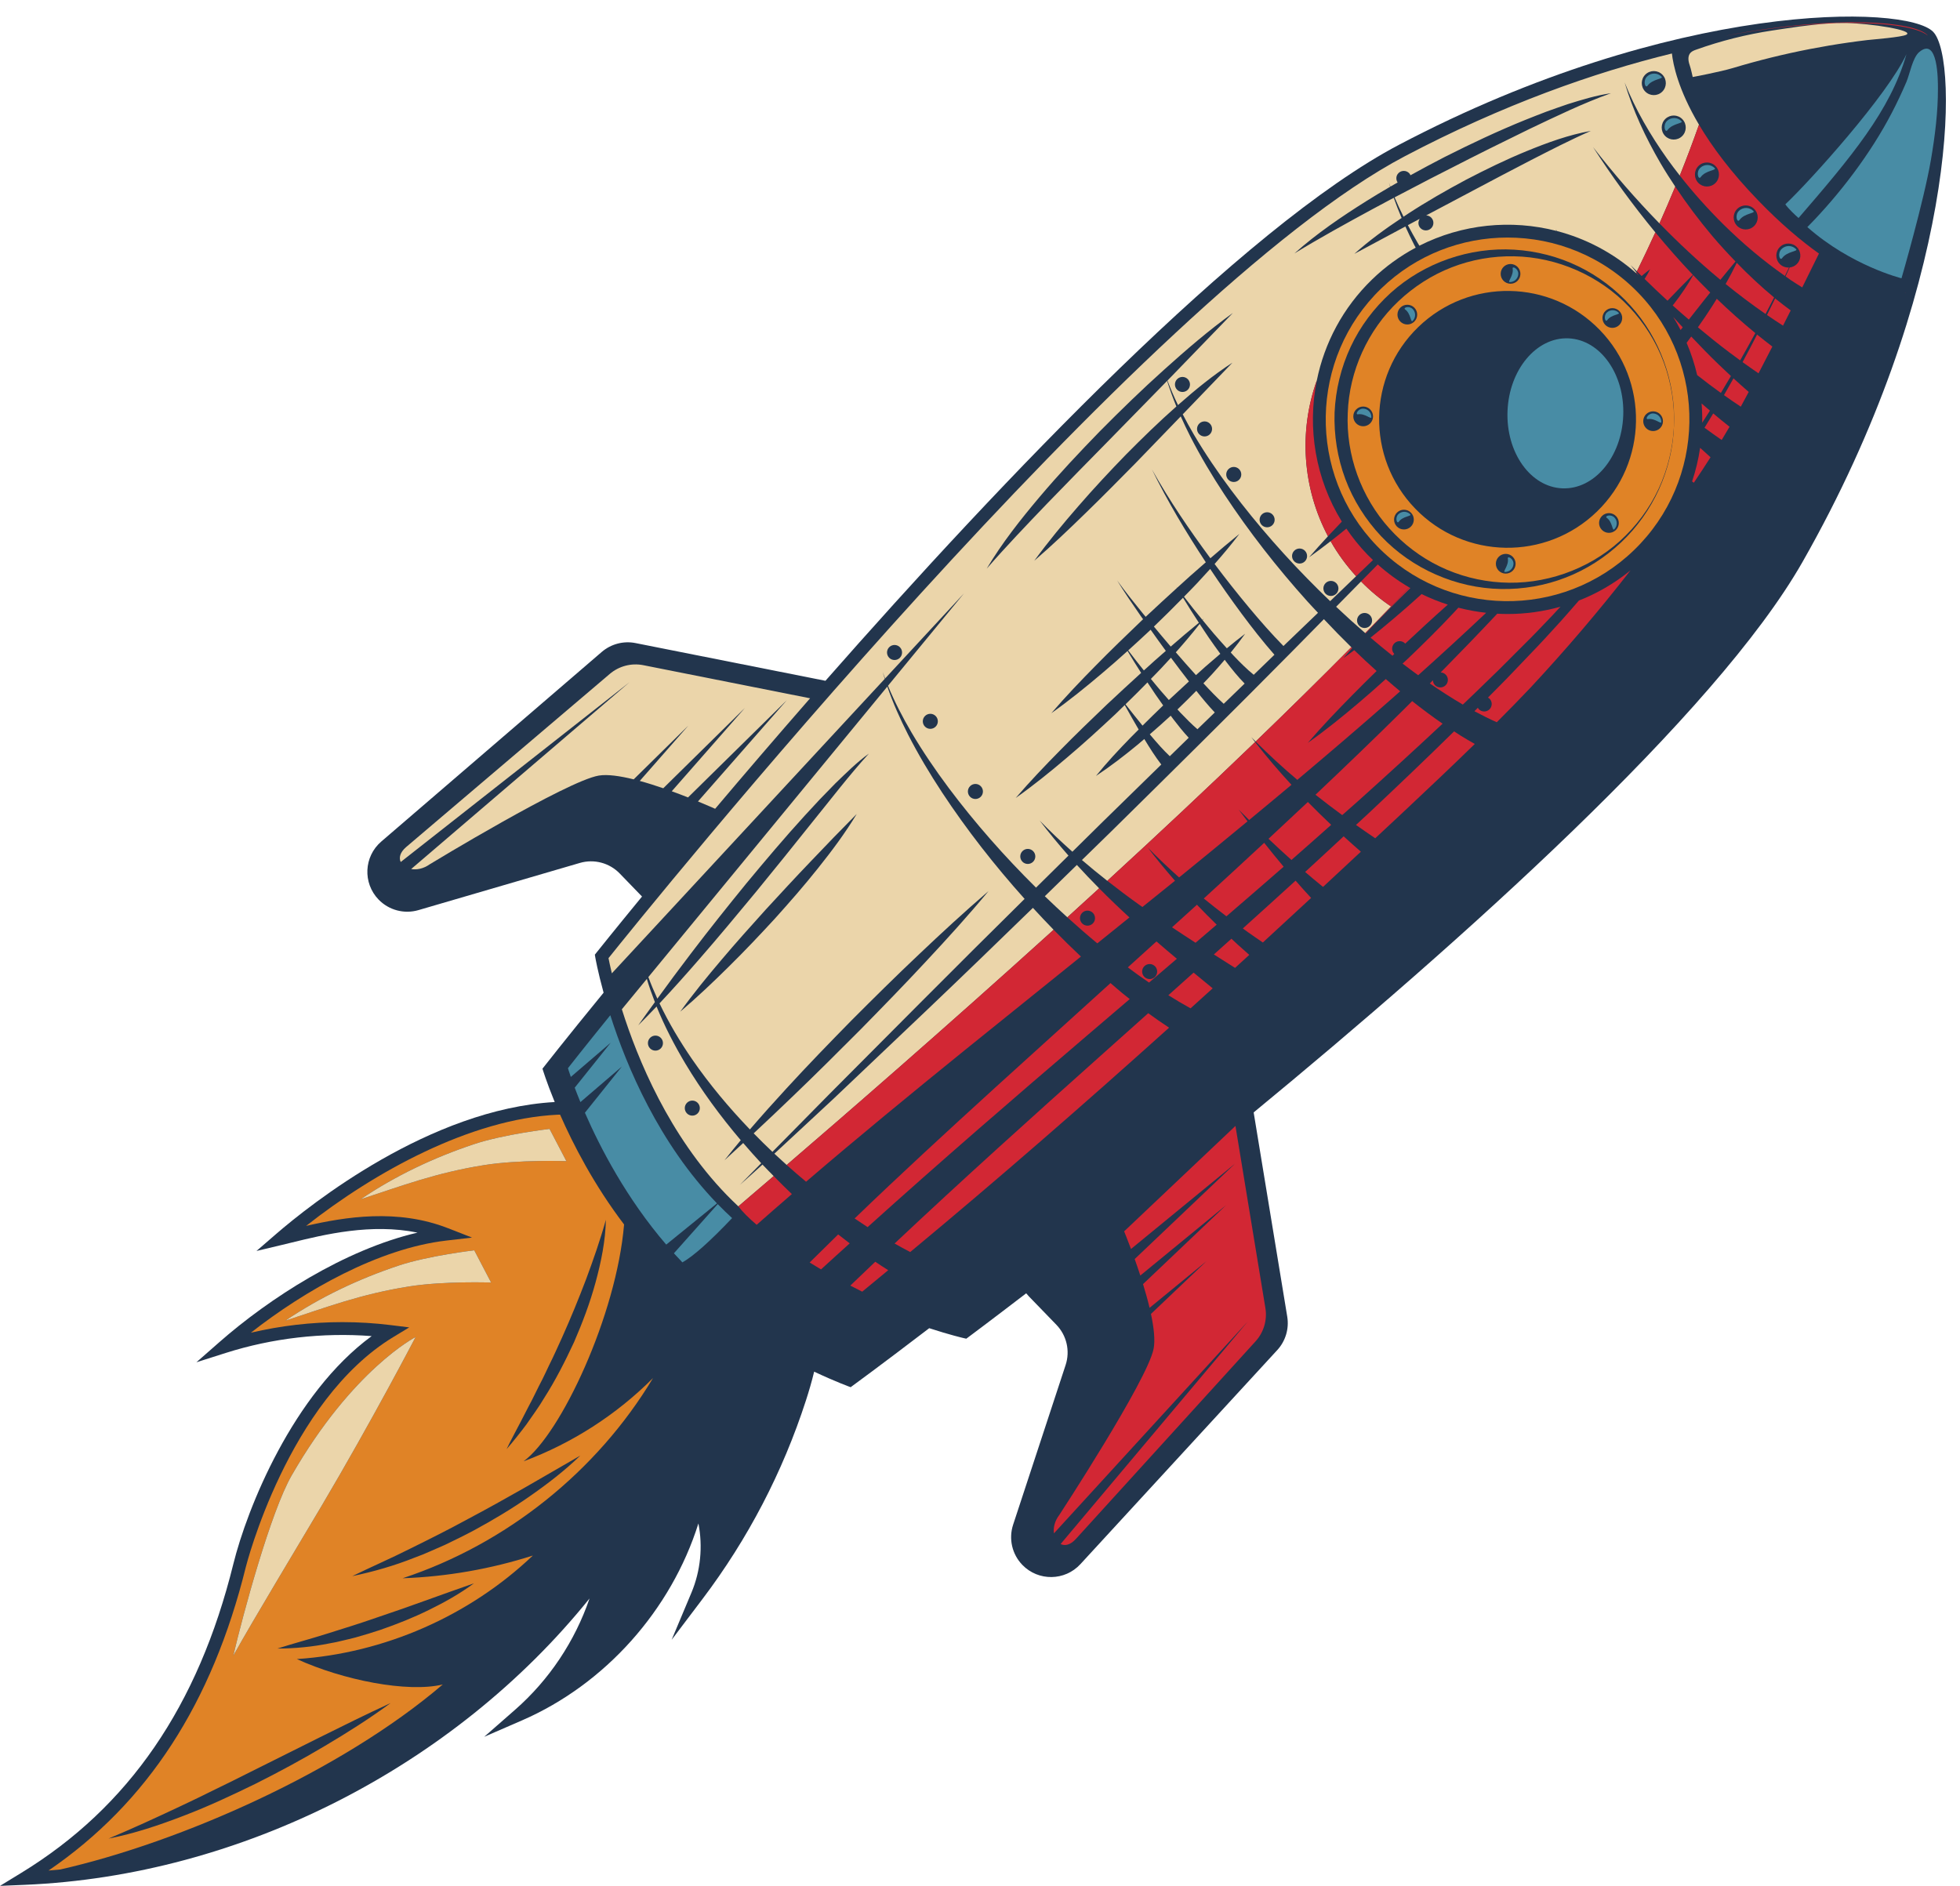 <?xml version="1.0" encoding="UTF-8"?><svg xmlns="http://www.w3.org/2000/svg" xmlns:xlink="http://www.w3.org/1999/xlink" height="1672.7" preserveAspectRatio="xMidYMid meet" version="1.0" viewBox="0.0 -14.7 1738.2 1672.7" width="1738.2" zoomAndPan="magnify"><g><g id="change1_1"><path d="M 1714.402 13.523 C 1690.613 -11.059 1484.691 -14.688 1240.629 113.754 C 1101.672 186.891 888.762 410.879 732.031 589.145 L 563.598 555.691 C 552.93 553.574 541.879 556.484 533.629 563.578 L 338.098 731.758 C 322.668 745.035 321.59 768.562 335.738 783.191 C 344.879 792.633 358.492 796.238 371.109 792.551 L 514.23 750.707 C 526.844 747.023 540.457 750.625 549.598 760.07 L 569.371 780.512 C 544.531 810.75 529.918 829.074 529.109 830.09 L 527.531 832.078 L 527.949 834.574 C 528.012 834.965 530.102 846.922 535.293 865.793 C 501.516 907.047 481.086 933.195 481.086 933.195 C 481.086 933.195 484.504 944.676 491.934 962.781 C 381.168 969.078 275.082 1053.719 245.086 1079.641 L 227.449 1094.883 L 250.121 1089.492 C 252.949 1088.82 255.918 1088.102 259 1087.34 C 287.793 1080.289 328.992 1070.199 370.289 1078.602 C 305.602 1093.652 238.699 1136.988 194.648 1175.652 L 174.18 1193.609 L 200.129 1185.359 C 241.645 1172.152 286.078 1167.051 329.605 1170.391 C 259.77 1221.609 219.102 1323.281 206.93 1372.531 C 175.766 1498.602 114.223 1588.23 18.777 1646.551 L 0 1658.031 L 21.988 1657.102 C 213.379 1649.07 402.609 1552.5 522.82 1403.109 C 509.875 1440.98 487.043 1475.309 456.855 1501.762 L 429.418 1525.809 L 462.883 1511.27 C 536.754 1479.18 595.258 1413.34 619.379 1336.559 C 623.383 1357.039 621.312 1378.609 613.191 1397.961 L 595.641 1439.77 L 622.988 1403.602 C 663.297 1350.289 694.168 1291.02 714.742 1227.449 C 717.348 1219.398 719.887 1210.82 722.023 1201.941 C 741.66 1211.172 754.398 1215.711 754.398 1215.711 C 754.398 1215.711 781.434 1196 824.07 1163.379 C 842.391 1169.34 854.016 1172.031 854.398 1172.121 L 856.949 1172.691 L 859.043 1171.129 C 860.086 1170.359 878.941 1156.309 910.066 1132.43 C 910.793 1133.34 911.574 1134.242 912.402 1135.102 L 936.848 1160.359 C 945.984 1169.812 949.137 1183.539 945.035 1196.02 L 898.473 1337.68 C 894.371 1350.16 897.523 1363.891 906.656 1373.332 C 920.812 1387.961 944.359 1387.66 958.137 1372.68 L 1132.703 1182.82 C 1140.07 1174.82 1143.344 1163.871 1141.574 1153.133 L 1111.793 971.996 C 1294.293 821.664 1521.59 618.898 1598.547 483.719 C 1734.992 244.047 1738.199 38.129 1714.402 13.523" fill="#22354d"/></g><g id="change2_1"><path d="M 429.395 1018.711 C 386.551 1025.531 356.453 1037.09 319.801 1049.051 C 350.699 1028.141 384.723 1012.059 420.102 1000.238 C 446.707 991.34 487.352 986.633 487.352 986.633 L 502.293 1015.219 C 502.293 1015.219 460.496 1013.75 429.395 1018.711 Z M 537.32 1067.238 C 536.926 1086.051 533.098 1104.629 528.172 1122.738 C 523.234 1140.898 516.555 1158.531 509.078 1175.77 C 501.148 1192.809 492.641 1209.59 482.531 1225.41 C 477.793 1233.5 472.125 1241.031 466.84 1248.738 C 461.23 1256.25 455.367 1263.578 449.262 1270.68 C 453.277 1262.16 457.852 1254.07 462.09 1245.789 L 468.457 1233.41 C 470.621 1229.309 472.809 1225.238 474.785 1221.051 C 476.812 1216.891 478.871 1212.762 481.023 1208.672 C 483.102 1204.551 485.004 1200.34 486.996 1196.18 C 491.164 1187.949 494.824 1179.488 498.684 1171.121 C 506.215 1154.309 513.191 1137.262 519.746 1120.02 C 526.16 1102.711 532.273 1085.27 537.32 1067.238 Z M 464.934 1305.059 L 514.656 1276.359 C 500.773 1289.781 485.473 1301.578 469.656 1312.559 C 453.871 1323.609 437.281 1333.48 420.344 1342.68 C 411.844 1347.23 403.164 1351.441 394.473 1355.621 L 381.219 1361.422 C 376.824 1363.391 372.355 1365.211 367.809 1366.84 C 349.898 1373.988 331.266 1379.359 312.418 1383.289 C 329.793 1374.852 347.234 1367.281 364.254 1358.691 C 381.305 1350.262 398.293 1341.77 414.969 1332.641 C 431.77 1323.77 448.359 1314.469 464.934 1305.059 Z M 420.312 1389.68 C 407.785 1398.93 394.207 1406.539 380.293 1413.328 C 366.387 1420.199 351.945 1425.898 337.289 1430.988 C 329.934 1433.461 322.488 1435.648 315.02 1437.77 C 311.273 1438.77 307.473 1439.602 303.703 1440.52 C 299.941 1441.469 296.148 1442.301 292.312 1442.922 C 277.105 1446.012 261.535 1447.5 246.016 1447.531 C 260.867 1442.801 275.609 1438.941 290.168 1434.301 C 304.727 1429.73 319.266 1425.25 333.637 1420.211 C 362.559 1410.578 391.02 1399.859 420.312 1389.68 Z M 283.805 1526.18 C 304.516 1515.852 325.305 1505.609 346.453 1495.859 C 327.688 1509.68 308.023 1522.109 288.039 1533.961 C 268.059 1545.852 247.609 1556.91 226.82 1567.352 C 205.93 1577.57 184.848 1587.461 163.055 1595.781 C 141.336 1604.148 119.117 1611.641 96.223 1616.102 C 117.715 1607.109 138.645 1597.441 159.535 1587.609 C 164.723 1585.07 169.934 1582.602 175.156 1580.16 L 190.699 1572.52 C 201.07 1567.461 211.457 1562.418 221.742 1557.16 Z M 258.621 1294.031 C 312.945 1199.602 368.574 1171.211 368.574 1171.211 C 368.574 1171.211 329.68 1245.859 285.012 1321.32 C 262.914 1358.648 225.695 1420.148 206.902 1453.82 C 215.391 1417.488 240.02 1326.371 258.621 1294.031 Z M 362.637 1126.371 C 319.789 1133.191 289.691 1144.762 253.043 1156.719 C 283.941 1135.809 317.957 1119.73 353.344 1107.898 C 379.949 1099.012 420.594 1094.301 420.594 1094.301 L 435.535 1122.891 C 435.535 1122.891 393.734 1121.422 362.637 1126.371 Z M 271.484 1072.641 C 306.145 1064.672 352.41 1057.16 397.289 1074.691 L 418.617 1083.012 L 395.879 1085.648 C 335.766 1092.621 270.293 1129.91 222.477 1167.391 C 248.996 1161.16 276.348 1158 303.621 1158 C 318.02 1158 332.402 1158.879 346.641 1160.648 L 362.906 1162.672 L 348.891 1171.18 C 255.332 1227.91 218.352 1373.801 217.988 1375.262 C 188.102 1496.18 130.773 1584.469 43.027 1644.441 C 46.551 1644.168 50.074 1643.809 53.598 1643.469 C 160.465 1619.129 302.262 1556.621 392.676 1479.391 C 361.539 1486.898 304.234 1475.578 263.281 1456.859 C 340.832 1451.699 416.227 1418.621 472.535 1365.039 C 435.199 1376.988 396.223 1383.781 357.051 1385.18 C 448.965 1354.809 529.27 1290.602 579.113 1207.621 C 546.758 1240.102 507.305 1265.48 464.324 1281.449 C 497.438 1257.219 546.73 1151.719 553.453 1071.371 C 526.816 1036.359 508.312 1000.422 496.691 973.969 C 495.891 973.996 495.094 973.996 494.293 974.031 C 417.109 977.82 331.988 1024.961 271.484 1072.641" fill="#e08326"/></g><g id="change3_1"><path d="M 540.613 583.191 L 360.16 736.641 C 354.656 741.375 353.664 746.18 355.367 749.879 L 558.227 590.449 L 364.629 756.121 C 369.488 756.973 375.465 755.938 381.141 751.883 C 381.141 751.883 502.922 677.855 531.082 673.215 C 538.73 671.949 549.855 673.566 561.988 676.57 L 610.441 628.879 L 567.367 677.969 C 574.25 679.852 581.336 682.102 588.211 684.469 L 660.637 613.172 L 595.734 687.133 C 600.832 688.984 605.703 690.844 610.172 692.605 L 697.785 606.352 L 618.992 696.16 C 627.418 699.633 633.172 702.215 634.215 702.688 C 659.156 673.16 687.559 639.969 718.414 604.672 L 570.578 575.309 C 559.906 573.191 548.855 576.09 540.613 583.191" fill="#ebd5aa"/></g><g id="change4_1"><path d="M 506.227 940.504 L 541.641 910.117 L 509.684 950.051 C 511.102 953.816 512.773 958.094 514.727 962.84 L 551.547 931.25 L 518.723 972.266 C 532.301 1003.422 555.629 1048.289 590.836 1089.238 L 635.852 1052.672 C 584.359 999.277 555.832 931.504 541.238 885.781 C 517.535 915.02 503.672 932.762 503.672 932.762 C 503.672 932.762 504.516 935.566 506.227 940.504" fill="#488ca5"/></g><g id="change4_2"><path d="M 597.648 1096.949 C 600.105 1099.66 602.605 1102.34 605.168 1105 C 615.152 1099.398 630.332 1085.66 649.258 1065.719 C 644.914 1061.711 640.637 1057.609 636.492 1053.328 L 597.648 1096.949" fill="#488ca5"/></g><g id="change3_2"><path d="M 788.676 559.262 C 791.32 556.691 795.547 556.762 798.109 559.41 C 800.672 562.059 800.598 566.281 797.953 568.84 C 795.309 571.41 791.082 571.34 788.52 568.691 C 785.957 566.039 786.031 561.82 788.676 559.262 Z M 1459.25 51.34 C 1463.48 47.25 1470.23 47.359 1474.32 51.59 C 1478.41 55.828 1478.309 62.578 1474.07 66.672 C 1469.84 70.762 1463.102 70.648 1459 66.422 C 1454.91 62.191 1455.02 55.441 1459.25 51.34 Z M 1491.98 91.02 C 1496.07 95.25 1495.961 102 1491.73 106.09 C 1487.5 110.191 1480.75 110.07 1476.66 105.84 C 1472.559 101.609 1472.68 94.859 1476.898 90.77 C 1481.141 86.68 1487.891 86.781 1491.98 91.02 Z M 1157.141 483.289 C 1154.5 485.852 1150.27 485.781 1147.711 483.129 C 1145.148 480.48 1145.219 476.262 1147.871 473.699 C 1150.512 471.141 1154.738 471.211 1157.301 473.859 C 1159.859 476.5 1159.789 480.73 1157.141 483.289 Z M 1128.371 451.121 C 1125.73 453.68 1121.5 453.609 1118.941 450.961 C 1116.379 448.309 1116.449 444.09 1119.102 441.531 C 1121.75 438.969 1125.969 439.039 1128.531 441.691 C 1131.09 444.328 1131.02 448.559 1128.371 451.121 Z M 1089.352 410.781 C 1086.781 408.129 1086.859 403.91 1089.5 401.352 C 1092.148 398.781 1096.371 398.852 1098.941 401.5 C 1101.5 404.148 1101.43 408.371 1098.781 410.93 C 1096.141 413.5 1091.91 413.43 1089.352 410.781 Z M 1072.891 370.539 C 1070.238 373.102 1066.02 373.031 1063.449 370.379 C 1060.891 367.73 1060.961 363.512 1063.609 360.949 C 1066.25 358.391 1070.48 358.461 1073.039 361.109 C 1075.602 363.75 1075.531 367.98 1072.891 370.539 Z M 1175.66 502.43 C 1178.309 499.871 1182.531 499.941 1185.09 502.59 C 1187.66 505.238 1187.59 509.461 1184.941 512.02 C 1182.289 514.578 1178.07 514.512 1175.512 511.871 C 1172.941 509.219 1173.02 505 1175.66 502.43 Z M 1053.289 331.102 C 1050.648 333.66 1046.43 333.59 1043.859 330.941 C 1041.301 328.301 1041.371 324.07 1044.02 321.512 C 1046.672 318.949 1050.891 319.02 1053.449 321.672 C 1056.012 324.32 1055.941 328.539 1053.289 331.102 Z M 869.672 692.113 C 867.02 694.676 862.797 694.605 860.238 691.957 C 857.676 689.309 857.746 685.086 860.395 682.527 C 863.039 679.965 867.262 680.035 869.824 682.68 C 872.387 685.328 872.316 689.551 869.672 692.113 Z M 829.684 629.891 C 827.035 632.449 822.816 632.379 820.254 629.738 C 817.688 627.09 817.758 622.871 820.406 620.301 C 823.055 617.738 827.277 617.809 829.84 620.461 C 832.402 623.109 832.328 627.328 829.684 629.891 Z M 916.125 749.73 C 913.477 752.289 909.258 752.223 906.691 749.574 C 904.129 746.926 904.203 742.699 906.848 740.141 C 909.5 737.578 913.719 737.648 916.281 740.297 C 918.844 742.945 918.777 747.164 916.125 749.73 Z M 784.684 587.379 C 784.055 585.391 783.34 583.41 782.766 581.391 C 783.438 583.309 784.242 585.18 784.969 587.078 L 854.883 511.621 L 787.484 593.57 C 793.402 607.879 800.535 621.641 808.348 634.961 C 818.391 652.012 829.547 668.371 841.371 684.207 C 864.91 715.617 890.961 745.074 918.777 772.617 C 928.363 763.141 937.961 753.664 947.559 744.195 C 938.684 734.113 930.129 723.777 922.02 713.125 C 931.371 722.719 941.078 731.898 951.039 740.762 C 959.914 732.008 968.777 723.238 977.656 714.484 C 995.055 697.449 1012.469 680.438 1029.879 663.422 C 1027.121 659.863 1024.648 656.262 1022.23 652.621 C 1019.66 648.711 1017.211 644.762 1014.809 640.789 C 1012.762 642.52 1010.781 644.301 1008.699 645.988 C 996.91 655.699 984.809 665.035 971.949 673.539 C 981.637 661.547 992.078 650.391 1002.711 639.469 C 1005.039 637.059 1007.441 634.73 1009.801 632.352 C 1005.59 625.16 1001.488 617.93 997.465 610.66 C 994.672 613.371 991.914 616.121 989.102 618.809 C 975.066 631.949 960.875 644.922 946.176 657.328 C 931.52 669.797 916.543 681.906 900.758 693.094 C 913.371 678.422 926.652 664.52 940.145 650.84 C 953.594 637.121 967.422 623.82 981.27 610.551 C 991.449 601.012 1001.68 591.531 1012.012 582.148 C 1007.871 575.738 1003.871 569.25 999.949 562.719 C 992.656 569.301 985.281 575.801 977.766 582.141 C 963.113 594.602 948.137 606.719 932.352 617.898 C 944.965 603.23 958.246 589.32 971.734 575.648 C 985.184 561.93 999.016 548.629 1012.859 535.352 L 1013.73 534.551 C 1012.98 533.48 1012.199 532.441 1011.449 531.371 C 1004.32 521.121 997.266 510.809 990.746 500.172 C 998.055 510.281 1005.859 519.988 1013.719 529.648 C 1014.48 530.578 1015.27 531.48 1016.031 532.398 C 1025.23 523.781 1034.488 515.23 1043.82 506.762 L 1043.172 505.699 L 1043.922 506.672 C 1047.691 503.25 1051.43 499.789 1055.238 496.41 C 1059.91 492.25 1064.629 488.148 1069.352 484.031 C 1051.91 457.43 1035.469 430.16 1021.559 401.621 C 1036.961 429.141 1054.73 455.18 1073.41 480.461 C 1081.852 473.148 1090.371 465.93 1099.121 458.891 C 1092.141 468.102 1084.75 476.922 1077.141 485.551 C 1087.102 498.828 1097.398 511.852 1108 524.578 C 1117.711 536.211 1127.738 547.641 1138.211 558.301 C 1139.02 557.52 1139.828 556.73 1140.648 555.941 L 1168.852 528.859 C 1165.68 525.441 1162.449 522.078 1159.328 518.609 C 1132.57 488.809 1107.852 457.23 1085.84 423.879 C 1074.871 407.191 1064.602 390.031 1055.531 372.262 C 1052.57 366.461 1049.801 360.559 1047.129 354.621 L 1006.789 396.371 C 992.238 411.07 977.754 425.852 962.867 440.27 C 948.043 454.738 933.023 469.051 917.227 482.68 C 929.535 465.828 942.766 449.809 956.406 434.16 C 970.008 418.461 984.184 403.301 998.648 388.398 C 1013.109 373.809 1027.82 359.441 1043.262 345.82 C 1040.172 338.379 1037.461 330.809 1035.031 323.141 L 983.535 375.789 C 965.117 394.449 946.828 413.211 928.578 432.012 C 910.453 450.941 892.363 469.828 875.039 489.699 C 888.551 467 905.008 446.18 921.988 426.051 C 939.008 405.898 957.051 386.691 975.41 367.82 C 993.938 349.109 1012.809 330.75 1032.41 313.172 C 1051.969 295.57 1071.941 278.32 1093.359 262.879 L 1038.551 319.551 L 1035.328 322.84 C 1038.148 330.219 1041.23 337.488 1044.68 344.578 C 1059.969 331.109 1075.809 318.09 1092.988 306.961 L 1049.891 351.77 L 1048.891 352.801 C 1052.012 358.801 1055.23 364.73 1058.648 370.551 C 1068.68 387.602 1079.852 403.961 1091.672 419.801 C 1115.371 451.43 1141.621 481.09 1169.648 508.801 C 1172.961 512.059 1176.289 515.289 1179.641 518.5 L 1202.66 496.398 C 1193.84 486.711 1186.262 476.301 1180.051 465.328 C 1173.781 470.219 1167.43 475.02 1160.922 479.629 C 1166.398 473.27 1172.012 467.07 1177.699 460.949 C 1154.988 418.02 1151.762 367.629 1167.82 322.648 C 1174.531 289.641 1190.879 258.25 1216.871 233.121 C 1228.66 221.711 1241.691 212.371 1255.488 204.988 C 1255.039 204.129 1254.559 203.281 1254.121 202.41 C 1251.391 197.07 1248.828 191.648 1246.34 186.191 L 1201.07 210.469 C 1214.16 198.691 1228.41 188.359 1243.02 178.641 C 1240.512 172.75 1238.141 166.801 1236.02 160.762 L 1233.852 161.898 C 1228.102 165.051 1222.309 168.129 1216.5 171.172 C 1193.441 183.68 1170.48 196.301 1147.949 210.07 C 1167.691 192.461 1189.672 177.5 1212.031 163.48 C 1218.898 159.16 1225.859 155.012 1232.871 150.93 C 1232.48 149.66 1232.02 148.41 1231.648 147.129 C 1232.09 148.371 1232.621 149.578 1233.078 150.809 C 1235.199 149.578 1237.328 148.359 1239.461 147.148 C 1237.75 144.52 1237.961 141.031 1240.301 138.77 C 1242.941 136.211 1247.16 136.281 1249.73 138.93 C 1250.238 139.461 1250.578 140.09 1250.879 140.73 C 1260.859 135.219 1270.922 129.84 1281.051 124.609 C 1304.621 112.719 1328.5 101.422 1353.012 91.52 C 1359.172 89.121 1365.281 86.59 1371.48 84.301 C 1377.73 82.121 1383.922 79.801 1390.211 77.73 C 1402.82 73.77 1415.57 69.879 1428.68 67.988 C 1403.84 76.871 1380.301 88.352 1356.602 99.609 C 1333.031 111.09 1309.531 122.738 1286.219 134.75 C 1274.48 140.578 1262.898 146.719 1251.27 152.781 L 1236.781 160.359 C 1239.219 166.18 1241.891 171.891 1244.699 177.531 C 1246.059 176.629 1247.41 175.691 1248.781 174.809 C 1265.398 163.941 1282.629 154.09 1300.121 144.73 C 1317.711 135.57 1335.559 126.859 1353.949 119.32 C 1372.301 111.809 1391.172 104.898 1410.809 101.41 C 1392.621 109.398 1375.199 118.391 1357.672 127.359 C 1340.238 136.449 1322.781 145.512 1305.449 154.801 L 1264.789 176.359 C 1266.441 176.43 1268.078 177.078 1269.309 178.359 C 1271.879 181.012 1271.809 185.23 1269.16 187.801 C 1266.512 190.359 1262.289 190.289 1259.719 187.641 C 1257.52 185.359 1257.391 181.961 1259.051 179.41 L 1253.301 182.461 L 1248.539 185.02 C 1251.34 190.301 1254.219 195.539 1257.238 200.699 C 1257.738 201.551 1258.27 202.379 1258.781 203.23 C 1296.68 184.02 1340.172 179.711 1380.531 190.172 C 1380.141 189.559 1379.73 188.961 1379.352 188.352 C 1379.828 188.98 1380.34 189.602 1380.828 190.238 C 1406.148 196.84 1430.199 209.301 1450.891 227.488 L 1451.18 226.91 C 1449.488 224.738 1447.719 222.621 1446.059 220.43 C 1447.898 222.309 1449.809 224.109 1451.66 225.969 C 1457.422 214.289 1462.852 202.789 1468.031 191.43 C 1448.07 167.25 1429.641 141.93 1412.75 115.73 C 1431.148 139.43 1450.82 162.09 1471.672 183.461 C 1476.621 172.398 1481.25 161.539 1485.672 150.828 C 1481.148 144.039 1476.762 137.16 1472.641 130.129 C 1459.398 107.398 1448.172 83.449 1440.77 58.398 C 1450.422 82.672 1463.641 105.191 1478.609 126.262 C 1482.199 131.27 1485.91 136.191 1489.711 141.031 C 1495.93 125.559 1501.559 110.531 1506.73 95.898 C 1488.199 64.602 1483.762 42.441 1482.719 32.73 C 1413.871 49.559 1333.109 77.961 1245.941 123.828 C 1013.539 246.141 570.109 797.09 539.645 835.152 C 540.156 837.77 541.121 842.426 542.609 848.633 L 784.684 587.379" fill="#ebd5aa"/></g><g id="change3_3"><path d="M 1020.43 543.859 C 1013.852 550.02 1007.23 556.129 1000.539 562.172 C 1005.09 568.18 1009.68 574.129 1014.41 579.969 C 1017.488 577.191 1020.539 574.359 1023.648 571.602 C 1027.039 568.578 1030.488 565.609 1033.898 562.602 L 1033.309 561.809 C 1028.941 555.879 1024.711 549.852 1020.43 543.859" fill="#ebd5aa"/></g><g id="change3_4"><path d="M 1086.121 570.5 C 1082.531 574.73 1078.871 578.91 1075.141 583.012 C 1072.57 585.871 1069.871 588.59 1067.23 591.371 C 1073.129 597.762 1079.16 604.059 1085.238 609.559 C 1091.41 603.57 1097.609 597.59 1103.789 591.609 C 1097.73 585.43 1092.629 579.02 1087.59 572.488 C 1087.102 571.828 1086.621 571.16 1086.121 570.5" fill="#ebd5aa"/></g><g id="change3_5"><path d="M 1073.23 489.949 C 1069.34 494.27 1065.422 498.551 1061.449 502.781 C 1057.711 506.781 1053.828 510.648 1050.012 514.57 C 1055.32 521.52 1060.75 528.359 1066.309 535.09 L 1067.531 534.078 L 1066.531 535.352 C 1069.809 539.328 1073.059 543.34 1076.41 547.25 C 1080.219 551.68 1084.102 556.031 1088.012 560.328 C 1093.309 555.941 1098.68 551.602 1104.219 547.422 C 1100.16 553.148 1095.891 558.68 1091.48 564.09 C 1092.359 565.039 1093.219 566.012 1094.109 566.949 C 1099.82 572.949 1105.75 578.891 1111.84 583.828 C 1117.969 577.91 1124.059 571.961 1130.211 566.051 C 1119.922 554.328 1110.469 542.211 1101.289 529.871 C 1091.59 516.781 1082.238 503.48 1073.23 489.949" fill="#ebd5aa"/></g><g id="change3_6"><path d="M 1109.68 639.141 C 1110.961 640.449 1112.281 641.719 1113.559 643.02 C 1142.719 614.91 1171.238 586.859 1198.398 559.371 C 1190.102 551.25 1182.02 542.93 1174.07 534.488 L 1146.809 562.18 C 1093.539 616.129 1039.621 669.395 985.637 722.609 C 976.93 731.125 968.199 739.613 959.488 748.125 C 966.863 754.445 974.367 760.594 981.996 766.582 C 1025.52 726.625 1069.98 685.02 1113.078 643.48 C 1111.949 642.031 1110.789 640.602 1109.68 639.141" fill="#ebd5aa"/></g><g id="change3_7"><path d="M 739.906 959.199 C 722.148 975.629 704.531 992.203 686.727 1008.59 C 690.332 1011.969 693.977 1015.309 697.66 1018.609 C 747.695 975.621 836.203 898.934 934.395 809.988 C 928.164 803.598 922.051 797.109 916.02 790.547 C 884.93 820.797 853.762 850.965 822.348 880.879 L 739.906 959.199" fill="#ebd5aa"/></g><g id="change3_8"><path d="M 1205.52 530.859 C 1208.16 528.301 1212.391 528.371 1214.949 531.012 C 1217.512 533.66 1217.441 537.891 1214.789 540.449 C 1212.141 543.012 1207.93 542.941 1205.359 540.289 C 1202.801 537.641 1202.871 533.422 1205.52 530.859 Z M 1233.641 523.23 C 1224.211 516.871 1215.289 509.469 1207.02 501.039 L 1184.922 523.48 C 1193.371 531.449 1201.969 539.262 1210.738 546.852 C 1218.512 538.91 1226.129 531.051 1233.641 523.23" fill="#ebd5aa"/></g><g id="change3_9"><path d="M 946.566 798.945 C 955.895 790.469 965.305 781.879 974.758 773.219 C 968.027 766.441 961.441 759.535 955.012 752.492 C 945.543 761.746 936.066 770.992 926.586 780.234 C 933.152 786.574 939.812 792.812 946.566 798.945" fill="#ebd5aa"/></g><g id="change3_10"><path d="M 1023.32 541.059 C 1028.121 546.809 1032.879 552.59 1037.762 558.262 L 1038.238 558.801 C 1046.441 551.641 1054.75 544.578 1063.219 537.672 C 1058.391 530.352 1053.699 522.941 1049.141 515.461 C 1040.66 524.121 1032.059 532.672 1023.32 541.059" fill="#ebd5aa"/></g><g id="change3_11"><path d="M 1044.211 614.57 C 1045.129 615.559 1046.031 616.578 1046.961 617.559 C 1051.801 622.641 1056.809 627.68 1061.93 632.121 C 1067.039 627.141 1072.191 622.211 1077.309 617.238 C 1071.32 610.91 1066.07 604.512 1060.93 598.031 C 1055.441 603.629 1049.859 609.141 1044.211 614.57" fill="#ebd5aa"/></g><g id="change3_12"><path d="M 1063.91 538.691 C 1057.141 547.352 1050.051 555.73 1042.75 563.891 C 1048.648 570.691 1054.578 577.461 1060.621 584.121 C 1063.379 581.641 1066.102 579.121 1068.898 576.68 C 1073.289 572.809 1077.738 569.012 1082.219 565.211 C 1078.711 560.422 1075.262 555.602 1071.898 550.73 C 1069.172 546.75 1066.57 542.711 1063.91 538.691" fill="#ebd5aa"/></g><g id="change3_13"><path d="M 1038.23 620.102 C 1032.141 625.719 1025.949 631.23 1019.672 636.641 C 1022.738 640.27 1025.809 643.898 1028.98 647.379 C 1031.73 650.379 1034.551 653.34 1037.422 656.051 C 1043.012 650.59 1048.59 645.121 1054.18 639.672 C 1049.172 634.281 1044.789 628.73 1040.449 623.09 C 1039.691 622.102 1038.98 621.102 1038.23 620.102" fill="#ebd5aa"/></g><g id="change3_14"><path d="M 1017.609 590.59 C 1011.199 597.141 1004.719 603.621 998.141 610 C 1003.109 616.371 1008.129 622.68 1013.23 628.91 C 1019.289 622.891 1025.398 616.91 1031.551 611 C 1029.262 607.789 1026.98 604.57 1024.75 601.328 C 1022.309 597.781 1019.988 594.172 1017.609 590.59" fill="#ebd5aa"/></g><g id="change3_15"><path d="M 1029.852 577.969 C 1026.84 581.199 1023.711 584.301 1020.641 587.469 C 1023.512 590.93 1026.328 594.441 1029.262 597.852 C 1031.672 600.66 1034.121 603.43 1036.57 606.191 C 1042.48 600.672 1048.422 595.172 1054.391 589.711 C 1048.988 582.762 1043.691 575.738 1038.441 568.691 C 1035.602 571.801 1032.738 574.898 1029.852 577.969" fill="#ebd5aa"/></g><g id="change3_16"><path d="M 725.488 755.344 C 713.262 770.734 700.316 785.496 687.199 800.086 C 673.922 814.527 660.445 828.773 646.469 842.535 C 632.539 856.352 618.293 869.844 603.27 882.637 C 614.809 866.621 627.254 851.434 639.945 836.492 C 652.59 821.512 665.684 806.961 678.777 792.422 C 692.027 778.023 705.281 763.645 718.816 749.52 C 732.289 735.328 745.871 721.277 759.77 707.281 C 749.578 724.195 737.746 739.992 725.488 755.344 Z M 612.836 830.914 C 628.785 809.91 645.227 789.297 661.898 768.855 C 678.738 748.555 695.75 728.379 713.566 708.867 L 727.043 694.324 L 740.875 680.105 C 750.422 670.93 759.805 661.488 770.574 653.719 C 752.789 673.23 736.898 694.172 720.305 714.617 C 703.938 735.234 687.332 755.664 670.691 776.086 C 653.895 796.367 637.082 816.66 619.73 836.527 C 608.336 849.621 596.777 862.602 584.867 875.277 C 593.105 892.578 602.992 909.086 613.773 924.801 C 629.086 946.992 646.406 967.707 665.035 987.105 C 675.551 974.855 686.324 962.848 697.227 950.984 C 716.07 930.414 735.473 910.402 755 890.512 C 774.68 870.777 794.48 851.168 814.746 832.027 C 834.957 812.824 855.453 793.926 876.656 775.695 C 858.816 797.23 840.055 817.887 821.031 838.262 C 802.059 858.688 782.602 878.633 763.094 898.52 C 743.434 918.262 723.703 937.918 703.586 957.199 C 691.961 968.422 680.207 979.52 668.383 990.551 C 673.832 996.133 679.375 1001.609 685.023 1006.969 L 736.031 955.223 L 816.246 874.641 C 846.898 843.805 877.754 813.172 908.66 782.598 C 882.051 752.914 857.445 721.488 835.539 688.293 C 824.57 671.605 814.309 654.441 805.227 636.672 C 798.234 622.941 791.941 608.82 786.898 594.289 L 574.992 851.93 C 577.367 858.441 580.094 864.812 582.965 871.109 C 592.777 857.594 602.699 844.172 612.836 830.914" fill="#ebd5aa"/></g><g id="change3_17"><path d="M 585.902 915.316 C 583.254 917.879 579.035 917.809 576.473 915.16 C 573.91 912.512 573.977 908.293 576.629 905.73 C 579.273 903.168 583.496 903.238 586.059 905.883 C 588.621 908.531 588.551 912.758 585.902 915.316 Z M 609.328 963.383 C 611.98 960.82 616.199 960.891 618.762 963.539 C 621.324 966.188 621.258 970.406 618.605 972.973 C 615.961 975.531 611.734 975.465 609.172 972.816 C 606.609 970.168 606.684 965.941 609.328 963.383 Z M 686.148 1028.48 C 682.824 1025.078 679.438 1021.73 676.195 1018.262 C 669.566 1024.289 662.918 1030.281 656.203 1036.211 L 675.074 1017.059 C 669.633 1011.191 664.305 1005.199 659.09 999.129 C 653.574 1004.23 648.102 1009.352 642.531 1014.41 C 647.234 1008.398 652.047 1002.488 656.93 996.641 C 638.785 975.273 622.172 952.648 607.789 928.656 C 598.121 912.449 589.367 895.551 582.27 878.059 C 576.93 883.691 571.527 889.273 565.996 894.738 C 570.859 887.812 575.832 880.996 580.785 874.148 C 578.145 867.375 575.723 860.523 573.641 853.574 L 551.488 880.508 C 565.523 925.102 593.426 992.445 644.375 1045.109 C 647.789 1048.641 651.297 1052.039 654.848 1055.379 L 654.82 1055.34 C 655.695 1054.488 667.012 1044.879 686.148 1028.48" fill="#ebd5aa"/></g><g id="change5_1"><path d="M 1212.828 477.359 C 1205.77 470.07 1199.539 462.289 1194.02 454.16 C 1189.422 457.949 1184.75 461.66 1180.051 465.328 C 1186.262 476.301 1193.84 486.711 1202.66 496.398 L 1217.609 482.051 C 1216 480.512 1214.391 478.969 1212.828 477.359" fill="#d22734"/></g><g id="change5_2"><path d="M 1167.82 322.648 C 1151.762 367.629 1154.988 418.02 1177.699 460.949 C 1181.762 456.578 1185.852 452.238 1189.988 447.949 C 1166.57 410 1159.219 365 1167.82 322.648" fill="#d22734"/></g><g id="change5_3"><path d="M 1249.77 506.328 C 1239.949 500.59 1230.602 493.801 1221.852 485.969 L 1207.02 501.039 C 1215.289 509.469 1224.211 516.871 1233.641 523.23 C 1239.09 517.559 1244.469 511.922 1249.77 506.328" fill="#d22734"/></g><g id="change5_4"><path d="M 1463.371 224.09 C 1461.922 227.102 1460.27 229.961 1458.48 232.719 C 1465.148 239.281 1471.93 245.711 1478.809 252.02 C 1486.18 244.32 1493.621 236.641 1501.27 229.051 C 1489.719 216.891 1478.672 204.309 1468.031 191.43 C 1462.852 202.789 1457.422 214.289 1451.66 225.969 C 1453.051 227.371 1454.449 228.738 1455.852 230.121 C 1458.281 228.07 1460.77 226.051 1463.371 224.09" fill="#d22734"/></g><g id="change5_5"><path d="M 1483.379 256.219 C 1488.102 260.469 1492.891 264.641 1497.711 268.77 L 1511.262 251.559 C 1513.059 249.281 1514.898 247.02 1516.711 244.738 C 1516.121 244.172 1515.52 243.609 1514.941 243.039 C 1510.41 238.539 1505.961 233.969 1501.57 229.352 C 1496.609 238.281 1490.789 246.672 1484.602 254.73 C 1484.211 255.238 1483.77 255.711 1483.379 256.219" fill="#d22734"/></g><g id="change5_6"><path d="M 1451.18 226.91 L 1450.891 227.488 C 1451.73 228.23 1452.57 228.961 1453.398 229.719 C 1452.672 228.781 1451.922 227.852 1451.18 226.91" fill="#d22734"/></g><g id="change5_7"><path d="M 1545.371 306.512 C 1550.039 309.879 1554.77 313.18 1559.52 316.43 C 1563.602 308.629 1567.73 300.641 1571.789 292.699 C 1567.219 289.211 1562.691 285.68 1558.238 282.051 C 1554.02 290.23 1549.762 298.41 1545.371 306.512" fill="#d22734"/></g><g id="change5_8"><path d="M 1540.219 218.422 C 1537.141 224.789 1533.852 231.051 1530.352 237.191 C 1541.84 246.52 1553.641 255.41 1565.75 263.801 C 1568.309 258.941 1570.828 254.039 1573.328 249.148 C 1561.641 239.48 1550.672 229.18 1540.219 218.422" fill="#d22734"/></g><g id="change5_9"><path d="M 1524.52 232.5 L 1525.711 233.461 C 1530.102 228.031 1534.578 222.629 1539.102 217.238 C 1532 209.879 1525.078 202.352 1518.488 194.578 C 1506.719 180.59 1495.75 165.988 1485.672 150.828 C 1481.25 161.539 1476.621 172.398 1471.672 183.461 C 1488.5 200.711 1506.09 217.148 1524.52 232.5" fill="#d22734"/></g><g id="change5_10"><path d="M 1505.762 275.629 C 1514.789 283.16 1523.941 290.551 1533.301 297.609 C 1536.59 300.09 1539.91 302.531 1543.23 304.949 C 1547.82 296.941 1552.27 288.852 1556.68 280.738 C 1544.859 271.031 1533.488 260.852 1522.512 250.309 C 1521.18 252.449 1519.859 254.609 1518.5 256.73 C 1514.422 263.141 1510.141 269.422 1505.762 275.629" fill="#d22734"/></g><g id="change5_11"><path d="M 1521.199 147.738 C 1516.961 151.84 1510.211 151.719 1506.121 147.488 C 1502.031 143.262 1502.141 136.512 1506.371 132.422 C 1510.602 128.328 1517.352 128.441 1521.441 132.672 C 1525.539 136.898 1525.43 143.648 1521.199 147.738 Z M 1540.73 170.512 C 1544.969 166.422 1551.719 166.531 1555.809 170.762 C 1559.91 174.988 1559.789 181.738 1555.559 185.828 C 1551.328 189.93 1544.578 189.809 1540.48 185.578 C 1536.391 181.352 1536.5 174.602 1540.73 170.512 Z M 1582.941 230.051 C 1584.16 227.57 1585.34 225.059 1586.539 222.57 C 1583.559 222.73 1580.539 221.699 1578.309 219.391 C 1574.211 215.148 1574.328 208.41 1578.559 204.309 C 1582.781 200.219 1589.539 200.328 1593.629 204.559 L 1594.609 205.809 C 1595.262 204.43 1595.949 203.078 1596.59 201.699 C 1595.969 203.109 1595.309 204.488 1594.68 205.898 C 1597.629 210.109 1597.199 215.949 1593.379 219.641 C 1591.609 221.352 1589.398 222.281 1587.129 222.531 C 1585.93 225.172 1584.75 227.828 1583.531 230.461 C 1585.012 231.488 1586.449 232.602 1587.941 233.609 C 1591.352 235.891 1594.801 238.078 1598.281 240.219 C 1607.191 222.328 1613.121 210.199 1613.121 210.199 L 1613.129 210.211 C 1597.078 198.77 1579.07 183.59 1559.512 163.371 C 1534.891 137.922 1518.141 115.18 1506.73 95.898 C 1501.559 110.531 1495.93 125.559 1489.711 141.031 C 1501.852 156.512 1515.031 171.129 1528.941 184.898 C 1545.781 201.461 1563.859 216.699 1582.941 230.051" fill="#d22734"/></g><g id="change5_12"><path d="M 1574.262 249.949 C 1571.879 254.879 1569.48 259.801 1567.039 264.699 C 1571.73 267.93 1576.469 271.07 1581.25 274.129 C 1583.59 269.52 1585.859 265.012 1588.059 260.641 C 1583.691 257.43 1579.391 254.148 1575.211 250.762 L 1574.262 249.949" fill="#d22734"/></g><g id="change5_13"><path d="M 1483.852 266.41 C 1486.199 270.211 1488.398 274.078 1490.43 278.02 L 1492.309 275.621 C 1489.5 272.539 1486.609 269.531 1483.852 266.41" fill="#d22734"/></g><g id="change5_14"><path d="M 1511.621 364.719 C 1516.641 368.398 1521.699 372 1526.809 375.531 L 1527.52 374.441 C 1529.41 371.391 1531.539 367.781 1533.82 363.828 C 1528.922 359.969 1524.102 356.031 1519.352 352.012 C 1516.801 356.27 1514.211 360.488 1511.621 364.719" fill="#d22734"/></g><g id="change5_15"><path d="M 1535.059 318.84 C 1531.352 315.41 1527.68 311.941 1524.039 308.43 C 1515.75 300.422 1507.719 292.172 1499.84 283.809 C 1498.48 285.66 1497.129 287.52 1495.75 289.359 C 1499.719 298.672 1502.852 308.25 1505.109 318 C 1512 323.461 1519.02 328.711 1526.129 333.828 C 1529.148 328.859 1532.109 323.859 1535.059 318.84" fill="#d22734"/></g><g id="change5_16"><path d="M 1528.891 335.781 C 1533.801 339.281 1538.77 342.691 1543.781 346.012 C 1546.059 341.828 1548.41 337.469 1550.82 332.941 C 1546.262 328.98 1541.762 324.969 1537.32 320.891 C 1534.531 325.871 1531.738 330.84 1528.891 335.781" fill="#d22734"/></g><g id="change5_17"><path d="M 1500.609 412.328 C 1501.121 412.719 1501.648 413.078 1502.16 413.469 C 1507.18 406 1512.109 398.469 1516.98 390.891 C 1513.871 388.129 1510.781 385.328 1507.73 382.52 C 1506.25 392.609 1503.871 402.578 1500.609 412.328" fill="#d22734"/></g><g id="change5_18"><path d="M 1509.039 343.172 C 1509.5 348.852 1509.68 354.551 1509.59 360.238 C 1511.871 356.68 1514.18 353.129 1516.43 349.539 C 1513.961 347.422 1511.469 345.328 1509.039 343.172" fill="#d22734"/></g><g id="change5_19"><path d="M 1210.738 546.852 L 1211.102 547.172 C 1217.578 540.27 1224.16 533.48 1230.801 526.75 C 1237.371 520.051 1244.039 513.441 1250.75 506.898 L 1249.77 506.328 C 1244.469 511.922 1239.09 517.559 1233.641 523.23 C 1226.129 531.051 1218.512 538.91 1210.738 546.852" fill="#d22734"/></g><g id="change5_20"><path d="M 1289.539 634.012 C 1264.879 658.234 1239.859 682.09 1214.68 705.77 C 1210.66 709.543 1206.578 713.242 1202.539 717 C 1208.191 720.996 1213.871 724.949 1219.609 728.828 C 1228.559 720.453 1237.539 712.105 1246.48 703.715 C 1267.102 684.363 1287.648 664.93 1307.891 645.18 C 1303.73 642.84 1299.648 640.441 1295.621 637.961 C 1293.57 636.68 1291.57 635.32 1289.539 634.012" fill="#d22734"/></g><g id="change5_21"><path d="M 1106.359 713.801 C 1103.75 710.363 1101.109 706.941 1098.539 703.484 C 1101.602 706.559 1104.691 709.582 1107.781 712.629 C 1120.32 702.258 1132.852 691.867 1145.32 681.406 C 1134.031 669.188 1123.25 656.551 1113.078 643.48 C 1069.98 685.02 1025.52 726.625 981.996 766.582 C 991.418 773.98 1001 781.168 1010.738 788.121 C 1011.531 788.688 1012.352 789.219 1013.141 789.785 L 1042.02 766.512 C 1033.629 756.922 1025.52 747.109 1017.84 737.008 C 1026.809 746.215 1036.129 755.035 1045.672 763.566 L 1046.961 762.531 C 1066.828 746.371 1086.621 730.117 1106.359 713.801" fill="#d22734"/></g><g id="change5_22"><path d="M 1157.441 758.707 C 1162.328 762.887 1167.211 767.059 1172.211 771.074 L 1173.34 771.945 C 1184.531 761.559 1195.711 751.152 1206.871 740.738 C 1201.738 736.242 1196.629 731.723 1191.59 727.121 C 1180.219 737.664 1168.879 748.242 1157.441 758.707" fill="#d22734"/></g><g id="change5_23"><path d="M 1121.129 732.867 C 1103.328 749.398 1085.48 765.871 1067.559 782.258 C 1074.16 787.641 1080.859 792.902 1087.629 798.043 C 1104.609 783.438 1121.52 768.773 1138.391 754.062 C 1132.52 747.074 1126.77 740.008 1121.129 732.867" fill="#d22734"/></g><g id="change5_24"><path d="M 1148.961 766.414 C 1133.41 780.598 1117.82 794.734 1102.18 808.816 C 1103.641 809.875 1105.09 810.953 1106.559 812 C 1110.969 815.16 1115.469 818.191 1119.93 821.27 C 1134.238 808.133 1148.5 794.945 1162.75 781.746 L 1162.512 781.5 C 1157.879 776.551 1153.41 771.488 1148.961 766.414" fill="#d22734"/></g><g id="change5_25"><path d="M 1145.309 748.066 C 1157.121 737.746 1168.809 727.309 1180.551 716.914 C 1173.52 710.289 1166.621 703.539 1159.859 696.656 C 1148.27 707.586 1136.629 718.445 1124.961 729.289 C 1131.66 735.664 1138.441 741.926 1145.309 748.066" fill="#d22734"/></g><g id="change5_26"><path d="M 1277.641 581.73 C 1279.289 581.801 1280.922 582.449 1282.16 583.73 C 1284.711 586.379 1284.648 590.602 1282 593.16 C 1279.352 595.719 1275.129 595.648 1272.559 593.012 C 1271.398 591.801 1270.852 590.262 1270.77 588.711 C 1269.852 589.641 1268.941 590.578 1268.02 591.512 C 1277.602 598.121 1287.352 604.422 1297.289 610.25 C 1305.359 602.551 1313.41 594.84 1321.359 587.039 C 1330.949 577.91 1340.129 568.379 1349.551 559.07 C 1358.988 549.781 1368.129 540.25 1377.211 530.648 C 1379.449 528.27 1381.648 525.852 1383.879 523.441 C 1368.559 527.738 1352.781 529.91 1337 529.91 C 1333.93 529.91 1330.871 529.809 1327.809 529.648 C 1311.309 547.211 1294.559 564.551 1277.641 581.73" fill="#d22734"/></g><g id="change5_27"><path d="M 969.234 795.031 C 971.801 797.684 971.727 801.902 969.078 804.465 C 966.43 807.027 962.203 806.957 959.648 804.309 C 957.086 801.664 957.152 797.438 959.805 794.875 C 962.449 792.316 966.672 792.387 969.234 795.031 Z M 973.129 822.039 L 1001.641 799.059 C 992.473 790.66 983.512 782.035 974.758 773.219 C 965.305 781.879 955.895 790.469 946.566 798.945 C 955.27 806.84 964.105 814.562 973.129 822.039" fill="#d22734"/></g><g id="change5_28"><path d="M 787.695 1111.941 C 783.824 1109.5 779.992 1107.012 776.207 1104.449 C 768.852 1111.441 761.48 1118.5 754.086 1125.602 C 757.578 1127.43 761.094 1129.219 764.641 1130.98 C 772.367 1124.68 780.004 1118.281 787.695 1111.941" fill="#d22734"/></g><g id="change5_29"><path d="M 1014.922 842.258 C 1017.57 839.695 1021.789 839.766 1024.352 842.414 C 1026.91 845.062 1026.84 849.281 1024.199 851.848 C 1021.551 854.406 1017.32 854.336 1014.77 851.691 C 1012.199 849.043 1012.27 844.816 1014.922 842.258 Z M 1008.82 849.684 C 1012.191 852.109 1015.602 854.477 1019.02 856.824 C 1027.25 849.793 1035.461 842.742 1043.691 835.707 C 1037.621 830.629 1031.578 825.512 1025.59 820.332 L 1000.211 843.332 C 1003.07 845.465 1005.93 847.602 1008.82 849.684" fill="#d22734"/></g><g id="change5_30"><path d="M 757.898 1066.059 C 761.703 1068.672 765.543 1071.23 769.41 1073.738 C 833.617 1015.871 898.926 959.41 964.504 903.395 C 976.965 892.734 989.43 882.098 1001.891 871.453 C 999.871 869.848 997.824 868.266 995.824 866.637 C 992.082 863.594 988.504 860.383 984.84 857.262 L 883.43 949.184 C 838.945 989.723 798.844 1026.578 757.898 1066.059" fill="#d22734"/></g><g id="change5_31"><path d="M 1236.828 533.238 C 1229.789 539.23 1222.672 545.129 1215.43 550.891 C 1221.828 556.34 1228.309 561.699 1234.879 566.922 C 1235.43 566.391 1235.969 565.852 1236.52 565.328 L 1236.469 565.301 C 1233.91 562.648 1233.988 558.422 1236.629 555.859 C 1239.281 553.301 1243.5 553.371 1246.059 556.02 L 1246.18 556.199 C 1258.238 544.91 1270.352 533.672 1282.719 522.711 L 1283.988 521.59 C 1276.07 519.051 1268.301 515.93 1260.738 512.23 C 1252.891 519.352 1244.941 526.391 1236.828 533.238" fill="#d22734"/></g><g id="change5_32"><path d="M 978.574 919.484 C 914.605 976.648 854.348 1030.828 793.348 1088.27 C 797.938 1090.871 802.551 1093.422 807.215 1095.828 C 885.141 1031.141 961.484 964.578 1036.789 896.82 C 1030.5 892.676 1024.32 888.41 1018.289 883.988 C 1005.051 895.82 991.801 907.645 978.574 919.484" fill="#d22734"/></g><g id="change5_33"><path d="M 1060.262 821.516 C 1066.5 816.164 1072.762 810.824 1079 805.465 C 1073.059 799.668 1067.219 793.773 1061.488 787.785 L 1039.391 807.812 C 1046.309 812.426 1053.262 817.004 1060.262 821.516" fill="#d22734"/></g><g id="change5_34"><path d="M 1092.078 817.922 C 1086.891 822.586 1081.68 827.227 1076.5 831.883 C 1082.738 835.852 1089 839.836 1095.281 843.801 C 1099.488 839.957 1103.699 836.113 1107.91 832.262 C 1104.469 829.191 1100.98 826.176 1097.578 823.059 C 1095.73 821.359 1093.91 819.633 1092.078 817.922" fill="#d22734"/></g><g id="change5_35"><path d="M 714.855 1033.461 C 761.246 993.668 808.348 955.062 855.59 916.777 L 958.602 833.75 C 950.355 825.984 942.277 818.078 934.395 809.988 C 836.203 898.934 747.695 975.621 697.66 1018.609 C 703.301 1023.672 709.035 1028.609 714.855 1033.461" fill="#d22734"/></g><g id="change5_36"><path d="M 1159.82 644.191 C 1172.441 629.52 1185.719 615.621 1199.211 601.949 C 1206.328 594.68 1213.559 587.539 1220.84 580.461 C 1214.121 574.398 1207.48 568.27 1201 561.988 C 1197.828 564.359 1194.648 566.711 1191.41 569 C 1193.98 566.02 1196.578 563.09 1199.191 560.172 L 1198.398 559.371 C 1171.238 586.859 1142.719 614.91 1113.559 643.02 C 1125.41 654.922 1137.75 666.23 1150.5 677.012 C 1178.84 653.172 1206.988 629.109 1234.77 604.621 C 1237.09 602.57 1239.391 600.512 1241.699 598.461 C 1237.41 594.891 1233.172 591.25 1228.969 587.59 C 1221.172 594.648 1213.289 601.641 1205.238 608.441 C 1190.59 620.898 1175.609 633.012 1159.82 644.191" fill="#d22734"/></g><g id="change5_37"><path d="M 753.555 1088.141 C 750.113 1085.531 746.699 1082.891 743.32 1080.211 C 734.965 1088.359 726.543 1096.641 718.02 1105.121 C 721.328 1107.16 724.684 1109.191 728.125 1111.219 C 736.555 1103.469 745.078 1095.828 753.555 1088.141" fill="#d22734"/></g><g id="change5_38"><path d="M 1036.129 868.047 C 1042.621 872.113 1049.18 876.012 1055.828 879.676 C 1062.371 873.762 1068.922 867.859 1075.441 861.93 C 1069.789 857.309 1064.16 852.656 1058.512 848 C 1051.039 854.676 1043.602 861.375 1036.129 868.047" fill="#d22734"/></g><g id="change5_39"><path d="M 1166.629 690.215 C 1174.41 696.395 1182.32 702.402 1190.328 708.27 C 1195.219 703.914 1200.172 699.625 1205.051 695.258 C 1230.02 672.793 1254.84 650.16 1279.34 627.199 C 1270.078 620.809 1261.109 614.102 1252.359 607.172 C 1249.738 609.789 1247.129 612.422 1244.5 615.02 C 1218.859 640.41 1192.84 665.41 1166.629 690.215" fill="#d22734"/></g><g id="change5_40"><path d="M 702.254 1044.422 C 696.785 1039.199 691.426 1033.879 686.148 1028.48 C 667.012 1044.879 655.695 1054.488 654.82 1055.34 L 654.848 1055.379 C 658.473 1060.129 664 1065.672 671.031 1071.68 C 681.387 1062.512 691.812 1053.449 702.254 1044.422" fill="#d22734"/></g><g id="change5_41"><path d="M 1637.16 5.723 L 1637.309 5.723 C 1676.375 5.273 1701.926 10.203 1709.594 16.863 L 1709.215 16.348 C 1697.805 4.551 1630.406 -1.879 1531.176 16.82 L 1531.164 16.863 C 1564.832 10.715 1594.852 7.434 1620.316 6.238 C 1626.031 5.84 1631.676 5.641 1637.16 5.723" fill="#d22734"/></g><g id="change5_42"><path d="M 1689.895 244.891 L 1689.934 244.734 L 1689.438 244.684 L 1689.895 244.891" fill="#d22734"/></g><g id="change5_43"><path d="M 1248.172 569.91 C 1246.738 571.25 1245.281 572.551 1243.852 573.891 C 1248.43 577.398 1253.039 580.852 1257.699 584.23 C 1278.02 566.02 1298.121 547.559 1317.969 528.828 C 1309.672 527.922 1301.441 526.422 1293.328 524.309 C 1291.859 525.898 1290.398 527.5 1288.922 529.07 C 1275.781 543.141 1262.051 556.621 1248.172 569.91" fill="#d22734"/></g><g id="change5_44"><path d="M 1400.211 517.98 C 1394.789 524.27 1389.32 530.52 1383.781 536.699 C 1374.84 546.578 1365.84 556.398 1356.59 565.91 C 1347.352 575.469 1338.34 585.238 1328.922 594.621 C 1325.828 597.789 1322.68 600.898 1319.57 604.051 C 1320.078 604.352 1320.609 604.621 1321.039 605.07 C 1323.602 607.711 1323.531 611.941 1320.891 614.5 C 1318.238 617.059 1314.02 616.988 1311.449 614.352 L 1310.629 613.059 C 1309.621 614.078 1308.621 615.102 1307.609 616.109 L 1308.148 616.422 C 1314.488 619.82 1320.91 623.02 1327.391 625.922 C 1337.578 615.711 1347.691 605.41 1357.602 594.922 C 1388.621 561.59 1418.141 527.031 1446 491.18 C 1431.91 502.672 1416.449 511.621 1400.211 517.98" fill="#d22734"/></g><g id="change4_3"><path d="M 1702 31.512 C 1696.168 36.434 1693.648 51.027 1690.652 58.031 C 1686.699 67.289 1682.387 76.398 1677.746 85.34 C 1659.062 121.328 1631.34 157.879 1602.824 186.719 C 1641.746 221.113 1686.32 232.133 1686.32 232.133 C 1686.32 232.133 1706.113 164.016 1712.48 126.688 C 1716.035 105.809 1718.711 84.699 1718.637 63.504 C 1718.605 56.734 1718.785 17.305 1702 31.512" fill="#488ca5"/></g><g id="change3_18"><path d="M 1637.168 5.715 C 1631.676 5.633 1626.031 5.84 1620.312 6.238 C 1604.133 7.34 1587.395 9.988 1572.027 12.309 C 1548.922 15.789 1526.16 21.488 1504.16 29.363 C 1502.367 30.008 1500.492 30.719 1499.191 32.125 C 1496.629 34.875 1497.129 39.25 1498.379 42.793 C 1499.629 46.332 1501.148 53.613 1501.148 53.613 C 1501.148 53.613 1525.141 49.145 1536.848 45.625 C 1559.277 38.875 1582.027 33.27 1605.008 28.801 C 1616.387 26.602 1627.801 24.676 1639.262 23.031 C 1644.867 22.227 1650.48 21.5 1656.105 20.832 C 1660.898 20.27 1686.504 18.312 1690.605 16.102 C 1698.004 12.121 1658.668 6.059 1637.312 5.715 L 1637.168 5.715" fill="#ebd5aa"/></g><g id="change4_4"><path d="M 1595.016 178.668 C 1641.184 125.133 1676.574 83.363 1690.703 33.402 C 1673.93 69.434 1606.395 144.664 1583.297 166.543 C 1586.105 170.543 1592.234 176.262 1595.016 178.668" fill="#488ca5"/></g><g id="change4_5"><path d="M 1461.09 61.34 C 1465.512 55.16 1475.531 55.41 1473.531 53.34 C 1470.051 49.738 1464.309 49.648 1460.711 53.129 C 1456.691 57.02 1459.129 64.09 1461.09 61.34" fill="#488ca5"/></g><g id="change4_6"><path d="M 1478.75 100.77 C 1483.16 94.578 1493.191 94.84 1491.191 92.77 C 1487.711 89.172 1481.969 89.07 1478.371 92.551 C 1474.352 96.441 1476.789 103.512 1478.75 100.77" fill="#488ca5"/></g><g id="change4_7"><path d="M 1507.828 134.199 C 1503.809 138.09 1506.25 145.16 1508.211 142.422 C 1512.629 136.23 1522.648 136.488 1520.648 134.422 C 1517.172 130.82 1511.43 130.719 1507.828 134.199" fill="#488ca5"/></g><g id="change4_8"><path d="M 1542.57 180.512 C 1546.988 174.32 1557.02 174.578 1555.012 172.512 C 1551.531 168.91 1545.801 168.82 1542.191 172.289 C 1538.18 176.191 1540.621 183.25 1542.57 180.512" fill="#488ca5"/></g><g id="change4_9"><path d="M 1592.84 206.309 C 1589.359 202.711 1583.621 202.621 1580.02 206.102 C 1576 209.988 1578.441 217.059 1580.398 214.309 C 1584.82 208.129 1594.84 208.379 1592.84 206.309" fill="#488ca5"/></g><g id="change2_2"><path d="M 1484.531 363.141 C 1483.211 401.852 1466.02 439.672 1437.699 466.359 C 1423.57 479.699 1406.891 490.48 1388.629 497.551 C 1370.391 504.672 1350.68 508.121 1330.969 507.73 C 1291.52 507 1252.289 489.961 1224.77 460.852 C 1211.09 446.289 1200.16 429.039 1193.121 410.238 C 1186.102 391.43 1182.871 371.219 1183.559 351.141 C 1184.449 331.078 1189.289 311.18 1197.789 293 C 1206.27 274.801 1218.57 258.469 1233.359 245.051 C 1263.102 218.191 1303.578 204.352 1342.969 206.762 C 1362.648 207.941 1382.031 212.961 1399.641 221.512 C 1417.289 230.02 1433.059 242.09 1446.07 256.52 C 1472.172 285.391 1486.289 324.461 1484.531 363.141 Z M 1336.941 196 C 1296.52 196 1256.059 211.051 1224.789 241.309 C 1160.852 303.16 1159.16 405.5 1221.012 469.441 C 1282.871 533.371 1385.211 535.07 1449.141 473.211 C 1513.078 411.359 1514.77 309.02 1452.922 245.078 C 1421.32 212.422 1379.16 196 1336.941 196" fill="#e08326"/></g><g id="change2_3"><path d="M 1416.16 439.129 C 1370.949 482.871 1298.84 481.672 1255.102 436.461 C 1211.359 391.238 1212.551 319.129 1257.77 275.398 C 1302.98 231.66 1375.09 232.852 1418.828 278.059 C 1462.57 323.281 1461.379 395.391 1416.16 439.129 Z M 1420.578 455.27 C 1417.219 451.789 1417.309 446.25 1420.789 442.891 C 1424.262 439.531 1429.801 439.621 1433.16 443.102 C 1436.52 446.57 1436.43 452.109 1432.961 455.469 C 1429.48 458.828 1423.941 458.738 1420.578 455.27 Z M 1335.199 494.078 C 1330.371 494 1326.512 490.02 1326.59 485.191 C 1326.672 480.352 1330.648 476.5 1335.488 476.578 C 1340.32 476.66 1344.172 480.641 1344.102 485.48 C 1344.012 490.309 1340.031 494.16 1335.199 494.078 Z M 1238.77 452.262 C 1235.41 448.781 1235.5 443.238 1238.969 439.879 C 1242.449 436.52 1247.988 436.609 1251.352 440.078 C 1254.711 443.559 1254.621 449.102 1251.148 452.461 C 1247.672 455.82 1242.129 455.73 1238.77 452.262 Z M 1200.16 354.5 C 1200.238 349.66 1204.219 345.809 1209.059 345.891 C 1213.891 345.969 1217.738 349.949 1217.66 354.789 C 1217.578 359.621 1213.602 363.469 1208.77 363.391 C 1203.93 363.309 1200.078 359.328 1200.16 354.5 Z M 1241.988 258.07 C 1245.461 254.711 1251 254.801 1254.359 258.281 C 1257.719 261.75 1257.629 267.289 1254.16 270.648 C 1250.68 274.012 1245.141 273.922 1241.781 270.449 C 1238.422 266.969 1238.512 261.43 1241.988 258.07 Z M 1339.738 219.461 C 1344.578 219.539 1348.43 223.52 1348.352 228.359 C 1348.27 233.191 1344.289 237.039 1339.461 236.961 C 1334.621 236.879 1330.77 232.898 1330.852 228.07 C 1330.93 223.23 1334.91 219.379 1339.738 219.461 Z M 1474.781 359.039 C 1474.699 363.879 1470.719 367.73 1465.879 367.648 C 1461.051 367.57 1457.199 363.59 1457.281 358.75 C 1457.359 353.922 1461.34 350.07 1466.18 350.148 C 1471.012 350.23 1474.859 354.211 1474.781 359.039 Z M 1423.59 273.461 C 1420.23 269.98 1420.32 264.441 1423.801 261.078 C 1427.27 257.719 1432.809 257.809 1436.172 261.289 C 1439.531 264.762 1439.441 270.301 1435.969 273.66 C 1432.488 277.02 1426.949 276.93 1423.59 273.461 Z M 1475.328 306.309 C 1468.559 288.219 1458.039 271.629 1444.871 257.629 C 1418.371 229.629 1380.672 213.309 1342.73 212.629 C 1323.77 212.281 1304.84 215.609 1287.328 222.461 C 1269.789 229.27 1253.781 239.648 1240.211 252.461 C 1213.012 278.141 1196.531 314.422 1195.238 351.609 C 1193.559 388.781 1207.078 426.27 1232.148 454.039 C 1244.648 467.922 1259.789 479.52 1276.738 487.699 C 1293.648 495.93 1312.27 500.762 1331.199 501.91 C 1369.07 504.262 1407.961 490.988 1436.602 465.172 C 1450.84 452.262 1462.66 436.559 1470.828 419.07 C 1479.012 401.578 1483.648 382.461 1484.531 363.141 C 1485.191 343.82 1482.09 324.391 1475.328 306.309" fill="#e08326"/></g><g id="change4_10"><path d="M 1439.551 353.969 C 1441.02 317.219 1419.23 286.531 1390.891 285.398 C 1362.551 284.27 1338.391 313.129 1336.922 349.871 C 1335.461 386.609 1357.25 417.32 1385.59 418.449 C 1413.93 419.578 1438.09 390.711 1439.551 353.969" fill="#488ca5"/></g><g id="change4_11"><path d="M 1435.52 262.719 C 1432.672 259.77 1427.949 259.691 1425 262.551 C 1421.699 265.738 1423.699 271.539 1425.309 269.289 C 1428.93 264.211 1437.172 264.422 1435.52 262.719" fill="#488ca5"/></g><g id="change4_12"><path d="M 1250.699 441.52 C 1247.84 438.57 1243.129 438.488 1240.172 441.352 C 1236.879 444.539 1238.879 450.34 1240.488 448.09 C 1244.109 443.012 1252.34 443.219 1250.699 441.52" fill="#488ca5"/></g><g id="change4_13"><path d="M 1431.699 444.289 C 1428.5 441 1422.699 443 1424.949 444.609 C 1430.031 448.238 1429.82 456.461 1431.52 454.82 C 1434.469 451.961 1434.559 447.25 1431.699 444.289" fill="#488ca5"/></g><g id="change4_14"><path d="M 1252.719 270 C 1255.68 267.141 1255.75 262.43 1252.891 259.48 C 1249.699 256.18 1243.898 258.18 1246.148 259.789 C 1251.23 263.422 1251.02 271.641 1252.719 270" fill="#488ca5"/></g><g id="change4_15"><path d="M 1461.441 357.02 C 1467.602 356 1473.27 361.969 1473.309 359.602 C 1473.379 355.488 1470.102 352.102 1465.988 352.031 C 1461.398 351.961 1458.711 357.48 1461.441 357.02" fill="#488ca5"/></g><g id="change4_16"><path d="M 1216.191 355.34 C 1216.262 351.23 1212.98 347.84 1208.871 347.781 C 1204.281 347.699 1201.59 353.219 1204.32 352.762 C 1210.48 351.738 1216.148 357.711 1216.191 355.34" fill="#488ca5"/></g><g id="change4_17"><path d="M 1337.219 480.738 C 1338.238 486.898 1332.281 492.57 1334.641 492.609 C 1338.75 492.672 1342.141 489.398 1342.211 485.289 C 1342.281 480.699 1336.762 478.012 1337.219 480.738" fill="#488ca5"/></g><g id="change4_18"><path d="M 1346.469 228.172 C 1346.539 223.578 1341.02 220.891 1341.48 223.621 C 1342.5 229.781 1336.539 235.449 1338.898 235.488 C 1343.012 235.559 1346.398 232.281 1346.469 228.172" fill="#488ca5"/></g><g id="change5_45"><path d="M 996.918 1077.488 C 996.918 1077.488 999.48 1083.66 1003.02 1093.121 L 1095.379 1017.34 L 1006.281 1102.059 C 1007.898 1106.578 1009.59 1111.512 1011.27 1116.66 L 1087.352 1054.238 L 1013.68 1124.281 C 1015.82 1131.219 1017.84 1138.379 1019.488 1145.32 L 1069.98 1103.898 L 1020.711 1150.738 C 1023.309 1162.969 1024.559 1174.141 1023.039 1181.738 C 1017.469 1209.73 939.453 1329 939.453 1329 C 935.211 1334.539 933.977 1340.469 934.668 1345.359 L 1106.648 1157.359 L 940.598 1354.82 C 944.238 1356.648 949.074 1355.82 953.992 1350.469 L 1113.328 1175.199 C 1120.691 1167.191 1123.969 1156.238 1122.199 1145.512 L 1095.648 983.977 L 996.918 1077.488" fill="#d22734"/></g><g id="change3_19"><path d="M 420.102 1000.238 C 384.723 1012.059 350.699 1028.141 319.801 1049.051 C 356.453 1037.09 386.551 1025.531 429.395 1018.711 C 460.496 1013.75 502.293 1015.219 502.293 1015.219 L 487.352 986.633 C 487.352 986.633 446.707 991.34 420.102 1000.238" fill="#ebd5aa"/></g><g id="change3_20"><path d="M 435.535 1122.891 L 420.594 1094.301 C 420.594 1094.301 379.949 1099.012 353.344 1107.898 C 317.957 1119.73 283.941 1135.809 253.043 1156.719 C 289.691 1144.762 319.789 1133.191 362.637 1126.371 C 393.734 1121.422 435.535 1122.891 435.535 1122.891" fill="#ebd5aa"/></g><g id="change3_21"><path d="M 368.574 1171.211 C 368.574 1171.211 312.945 1199.602 258.621 1294.031 C 240.02 1326.371 215.391 1417.488 206.902 1453.82 C 225.695 1420.148 262.914 1358.648 285.012 1321.32 C 329.68 1245.859 368.574 1171.211 368.574 1171.211" fill="#ebd5aa"/></g></g></svg>